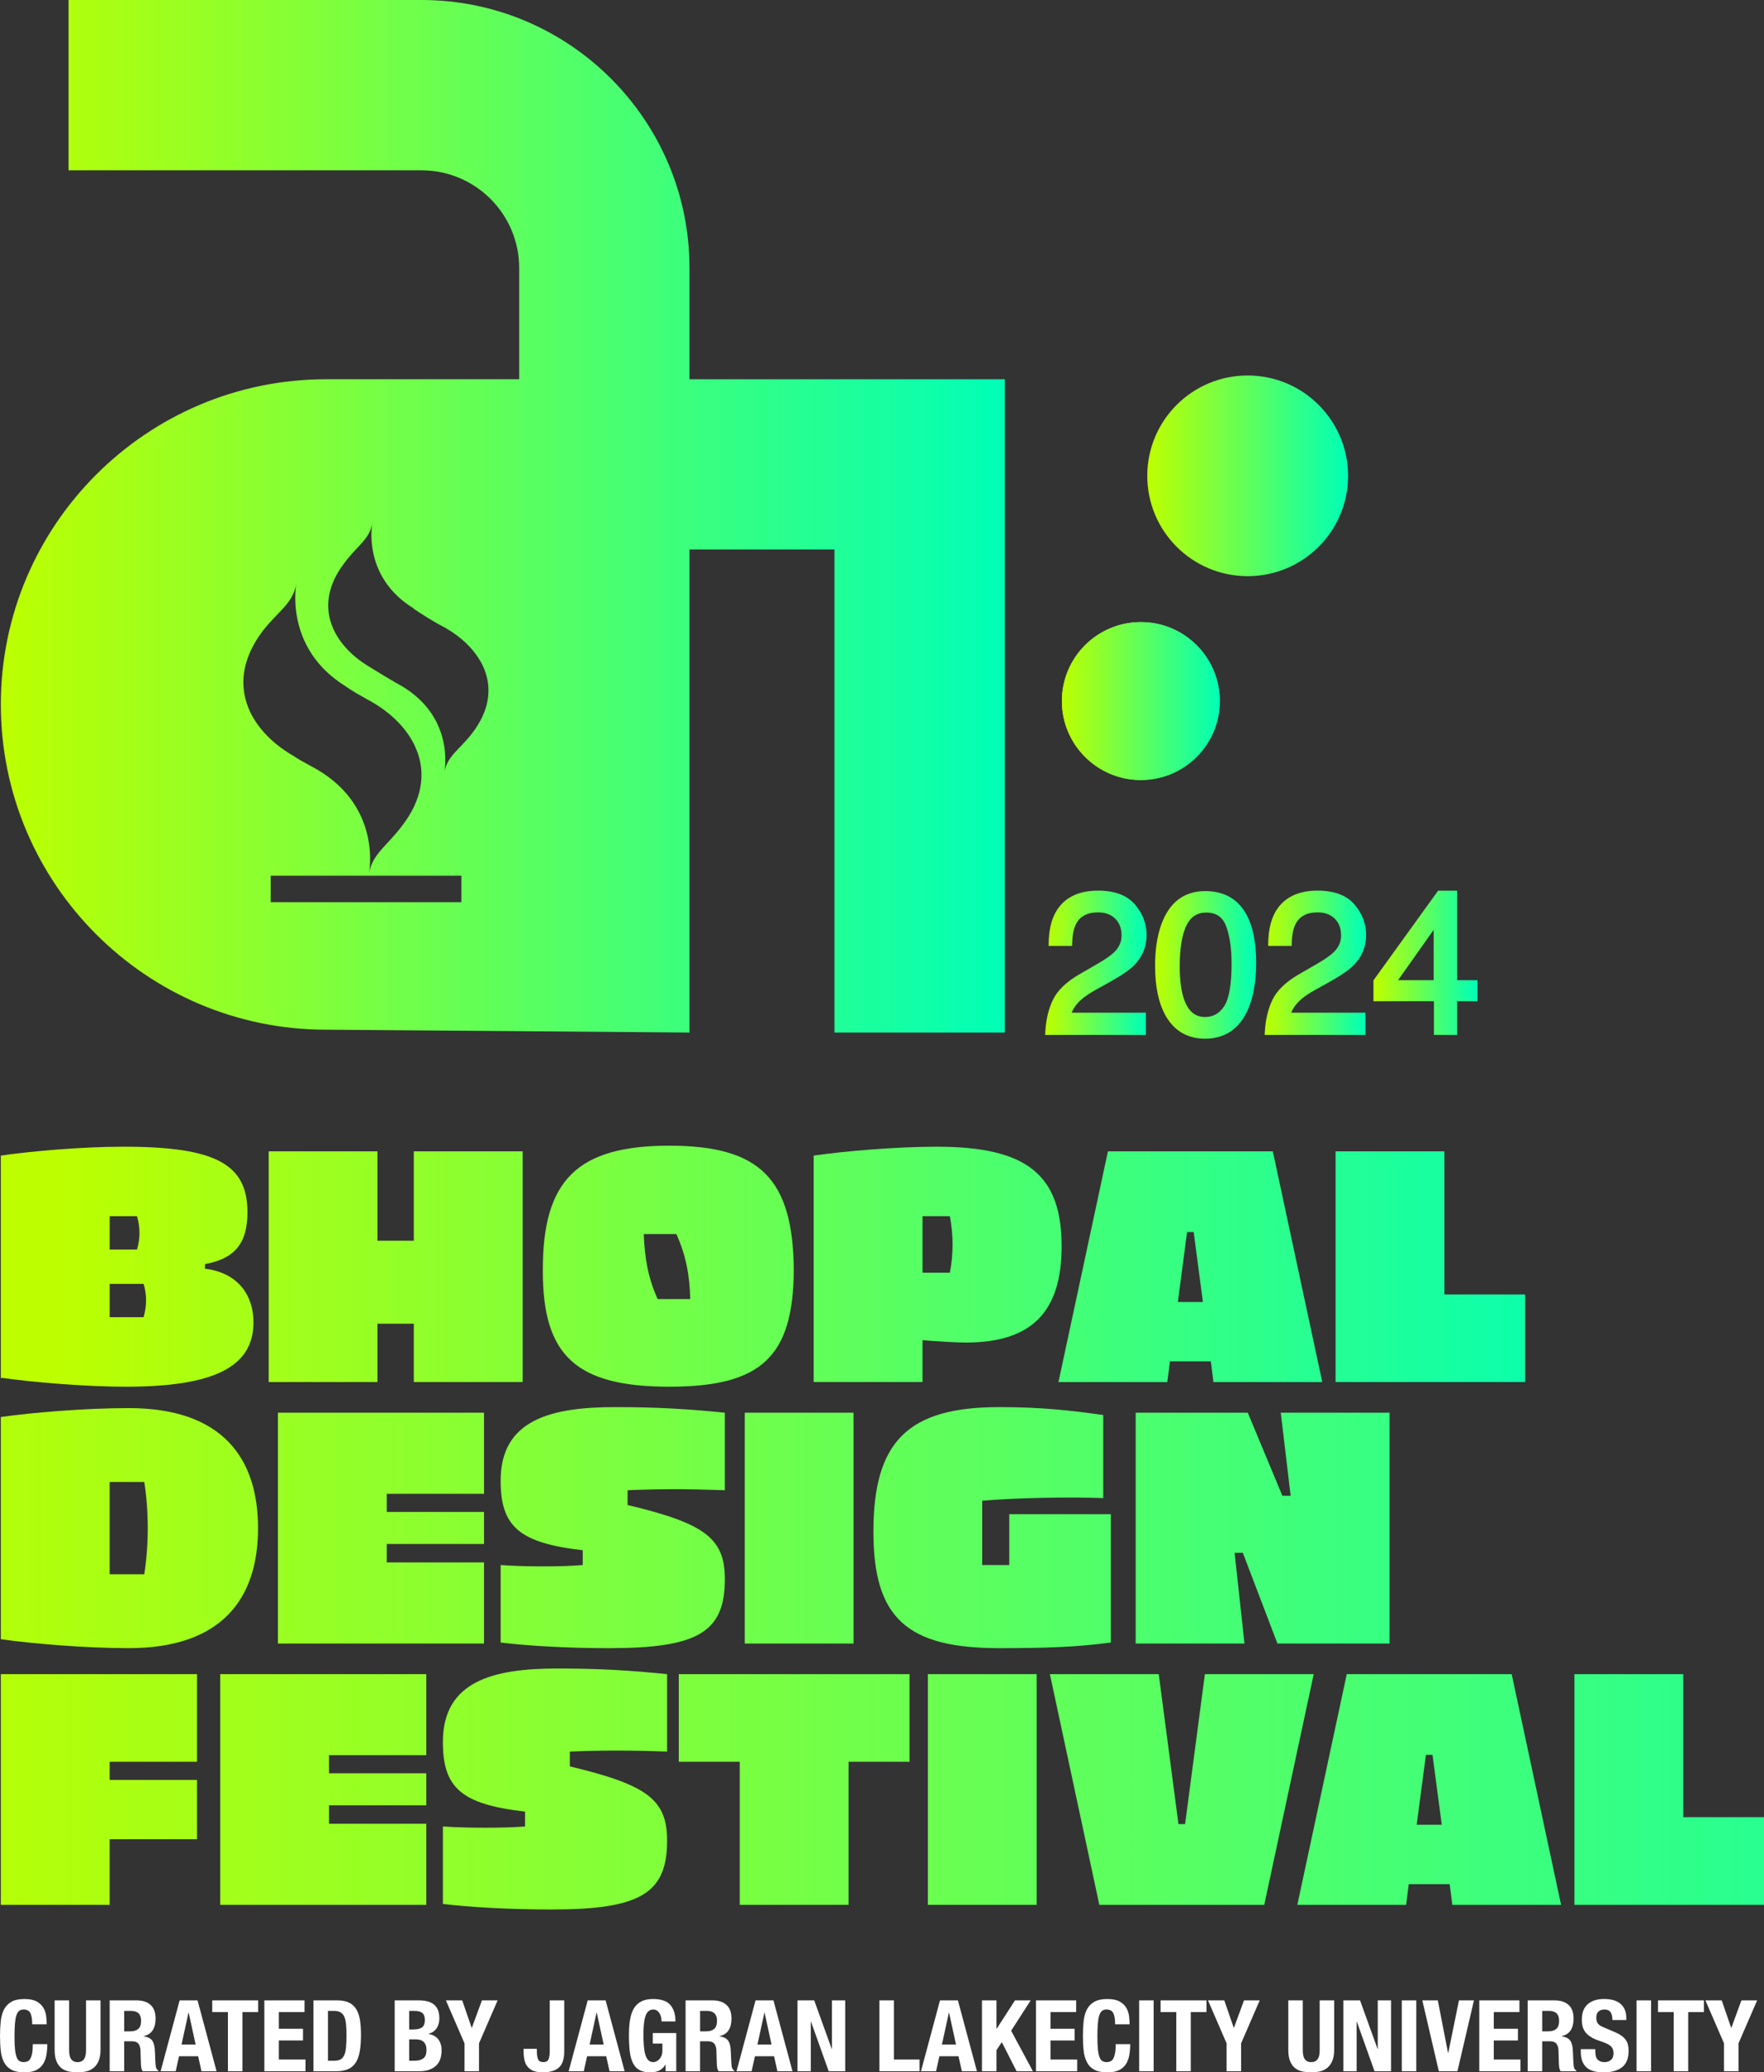 <?xml version="1.0" encoding="UTF-8"?>
<svg id="Layer_1" data-name="Layer 1" xmlns="http://www.w3.org/2000/svg" xmlns:xlink="http://www.w3.org/1999/xlink" viewBox="0 0 182.765 214.747">
  <rect x="0" y="0" width="182.765" height="214.747" fill="#333333" stroke="none"/>
  <defs>
    <style>
      .cls-1 {
        fill: url(#linear-gradient-8);
      }

      .cls-2 {
        fill: url(#linear-gradient-7);
      }

      .cls-3 {
        fill: url(#linear-gradient-5);
      }

      .cls-4 {
        fill: url(#linear-gradient-6);
      }

      .cls-5 {
        fill: url(#linear-gradient-9);
      }

      .cls-6 {
        fill: url(#linear-gradient-4);
      }

      .cls-7 {
        fill: url(#linear-gradient-3);
      }

      .cls-8 {
        fill: url(#linear-gradient-2);
      }

      .cls-9 {
        fill: url(#linear-gradient);
      }

      .cls-10 {
        clip-path: url(#clippath-1);
      }

      .cls-11 {
        fill: #fff;
      }

      .cls-12 {
        fill: url(#linear-gradient-10);
      }

      .cls-13 {
        fill: url(#linear-gradient-11);
      }

      .cls-14 {
        fill: url(#linear-gradient-12);
      }

      .cls-15 {
        fill: url(#linear-gradient-13);
      }

      .cls-16 {
        fill: url(#linear-gradient-19);
      }

      .cls-17 {
        fill: url(#linear-gradient-14);
      }

      .cls-18 {
        fill: url(#linear-gradient-21);
      }

      .cls-19 {
        fill: url(#linear-gradient-20);
      }

      .cls-20 {
        fill: url(#linear-gradient-22);
      }

      .cls-21 {
        fill: url(#linear-gradient-23);
      }

      .cls-22 {
        fill: url(#linear-gradient-28);
      }

      .cls-23 {
        fill: url(#linear-gradient-25);
      }

      .cls-24 {
        fill: url(#linear-gradient-32);
      }

      .cls-25 {
        fill: url(#linear-gradient-31);
      }

      .cls-26 {
        fill: url(#linear-gradient-33);
      }

      .cls-27 {
        fill: url(#linear-gradient-30);
      }

      .cls-28 {
        fill: url(#linear-gradient-15);
      }

      .cls-29 {
        fill: url(#linear-gradient-16);
      }

      .cls-30 {
        fill: url(#linear-gradient-17);
      }

      .cls-31 {
        fill: url(#linear-gradient-18);
      }

      .cls-32 {
        fill: url(#linear-gradient-27);
      }

      .cls-33 {
        fill: url(#linear-gradient-24);
      }

      .cls-34 {
        fill: url(#linear-gradient-26);
      }

      .cls-35 {
        fill: url(#linear-gradient-29);
      }
    </style>
    <linearGradient id="linear-gradient" x1="5.855" y1="131.263" x2="168.924" y2="131.263" gradientUnits="userSpaceOnUse">
      <stop offset="0" stop-color="#bdff00"/>
      <stop offset="1" stop-color="#00ffb7"/>
    </linearGradient>
    <linearGradient id="linear-gradient-2" x1="5.855" y1="131.262" x2="168.925" y2="131.262" xlink:href="#linear-gradient"/>
    <linearGradient id="linear-gradient-3" x1="5.855" y1="131.21" x2="168.925" y2="131.21" xlink:href="#linear-gradient"/>
    <linearGradient id="linear-gradient-4" x1="5.855" y1="131.023" x2="168.925" y2="131.023" xlink:href="#linear-gradient"/>
    <linearGradient id="linear-gradient-5" x1="5.855" y1="131.262" x2="168.925" y2="131.262" xlink:href="#linear-gradient"/>
    <linearGradient id="linear-gradient-6" x1="5.854" y1="131.262" x2="168.925" y2="131.262" xlink:href="#linear-gradient"/>
    <linearGradient id="linear-gradient-7" x1="-11.789" y1="158.353" x2="206.075" y2="158.353" xlink:href="#linear-gradient"/>
    <linearGradient id="linear-gradient-8" x1="-11.789" y1="158.353" x2="206.072" y2="158.353" xlink:href="#linear-gradient"/>
    <linearGradient id="linear-gradient-9" x1="-11.789" y1="158.302" x2="206.073" y2="158.302" xlink:href="#linear-gradient"/>
    <linearGradient id="linear-gradient-10" x1="-11.789" y1="158.353" x2="206.074" y2="158.353" xlink:href="#linear-gradient"/>
    <linearGradient id="linear-gradient-11" x1="-11.789" y1="158.302" x2="206.074" y2="158.302" xlink:href="#linear-gradient"/>
    <linearGradient id="linear-gradient-12" x1="-11.789" y1="158.353" x2="206.073" y2="158.353" xlink:href="#linear-gradient"/>
    <linearGradient id="linear-gradient-13" x1="-10.572" y1="185.44" x2="234.632" y2="185.44" xlink:href="#linear-gradient"/>
    <linearGradient id="linear-gradient-14" x1="-10.572" y1="185.44" x2="234.633" y2="185.44" xlink:href="#linear-gradient"/>
    <linearGradient id="linear-gradient-15" x1="-10.572" y1="185.386" x2="234.632" y2="185.386" xlink:href="#linear-gradient"/>
    <linearGradient id="linear-gradient-16" x1="-10.573" y1="185.44" x2="234.634" y2="185.44" xlink:href="#linear-gradient"/>
    <linearGradient id="linear-gradient-17" x1="-10.571" y1="185.44" x2="234.631" y2="185.44" xlink:href="#linear-gradient"/>
    <linearGradient id="linear-gradient-18" x1="-10.572" y1="185.44" x2="234.633" y2="185.44" xlink:href="#linear-gradient"/>
    <linearGradient id="linear-gradient-19" x1="-10.572" y1="185.44" x2="234.633" y2="185.44" xlink:href="#linear-gradient"/>
    <linearGradient id="linear-gradient-20" x1="-10.572" y1="185.44" x2="234.632" y2="185.44" xlink:href="#linear-gradient"/>
    <linearGradient id="linear-gradient-21" x1="118.867" y1="49.308" x2="139.67" y2="49.308" xlink:href="#linear-gradient"/>
    <linearGradient id="linear-gradient-22" x1="110.02" y1="72.647" x2="126.378" y2="72.647" xlink:href="#linear-gradient"/>
    <linearGradient id="linear-gradient-23" x1="110.02" y1="72.647" x2="126.378" y2="72.647" xlink:href="#linear-gradient"/>
    <clipPath id="clippath-1">
      <path class="cls-21" d="M110.02,72.647c0,4.518,3.663,8.184,8.181,8.184,4.52,0,8.177-3.666,8.177-8.184,0-4.521-3.657-8.184-8.177-8.184-4.518,0-8.181,3.663-8.181,8.184"/>
    </clipPath>
    <linearGradient id="linear-gradient-24" x1="109.919" y1="72.647" x2="126.482" y2="72.647" xlink:href="#linear-gradient"/>
    <linearGradient id="linear-gradient-25" x1=".086" y1="53.499" x2="104.107" y2="53.499" xlink:href="#linear-gradient"/>
    <linearGradient id="linear-gradient-26" x1="108.606" y1="99.767" x2="118.491" y2="99.767" xlink:href="#linear-gradient"/>
    <linearGradient id="linear-gradient-27" x1="108.285" y1="99.767" x2="118.795" y2="99.767" xlink:href="#linear-gradient"/>
    <linearGradient id="linear-gradient-28" x1="119.979" y1="99.987" x2="129.843" y2="99.987" xlink:href="#linear-gradient"/>
    <linearGradient id="linear-gradient-29" x1="119.674" y1="99.987" x2="130.147" y2="99.987" xlink:href="#linear-gradient"/>
    <linearGradient id="linear-gradient-30" x1="131.35" y1="99.767" x2="141.235" y2="99.767" xlink:href="#linear-gradient"/>
    <linearGradient id="linear-gradient-31" x1="131.029" y1="99.767" x2="141.539" y2="99.767" xlink:href="#linear-gradient"/>
    <linearGradient id="linear-gradient-32" x1="142.603" y1="99.772" x2="152.777" y2="99.772" xlink:href="#linear-gradient"/>
    <linearGradient id="linear-gradient-33" x1="142.298" y1="99.772" x2="153.081" y2="99.772" xlink:href="#linear-gradient"/>
  </defs>
  <g>
    <path class="cls-9" d="M21.235,131.472v-.478c3.075-.556,4.405-2.155,4.405-5.369,0-5.024-3.348-6.797-12.847-6.797-4.373,0-9.67.479-12.707.919v23.094l.101-.061c3.075.437,8.472.918,12.881.918,9.085,0,13.191-2.049,13.191-6.657,0-3.11-1.879-5.202-5.023-5.57ZM11.361,126.032h2.834c.342,1.166.342,2.297,0,3.451h-2.834v-3.451ZM14.879,136.496h-3.518v-3.453h3.518c.34,1.125.34,2.251,0,3.453Z"/>
    <polygon class="cls-8" points="42.873 128.569 39.112 128.569 39.112 119.308 27.837 119.308 27.837 143.217 39.112 143.217 39.112 137.172 42.873 137.172 42.873 143.217 54.149 143.217 54.149 119.308 42.873 119.308 42.873 128.569"/>
    <path class="cls-7" d="M69.364,118.723c-9.465,0-13.155,3.488-13.121,12.917-.033,8.914,3.516,12.058,13.121,12.058,9.563,0,12.81-3.144,12.881-12.058-.071-9.429-3.448-12.917-12.881-12.917ZM68.134,134.617c-.96-2.162-1.334-4.109-1.437-6.734h3.385c.954,2.147,1.362,4.095,1.433,6.734h-3.382Z"/>
    <path class="cls-6" d="M97.082,118.828c-4.405,0-9.702.479-12.777.919v23.47h11.275v-4.338c1.775.141,3.548.243,4.508.243,6.799,0,9.906-3.174,9.906-9.977,0-7.45-3.654-10.316-12.913-10.316ZM98.413,131.881h-2.832v-5.849h2.832c.375,1.99.375,3.902,0,5.849Z"/>
    <path class="cls-3" d="M114.791,119.308l-5.126,23.909h11.275l.278-2.148h4.234l.272,2.148h11.275l-5.124-23.909h-17.085ZM122.035,134.922l.955-7.249h.685l.956,7.249h-2.596Z"/>
    <polygon class="cls-4" points="149.652 134.138 149.652 119.308 138.377 119.308 138.377 143.217 158.018 143.217 158.018 134.138 149.652 134.138"/>
  </g>
  <path class="cls-2" d="M26.736,158.355c0-7.278-3.724-12.44-13.398-12.44-4.609,0-10.108.477-13.252.923v23.025c3.144.45,8.643.927,13.252.927,9.674,0,13.398-5.163,13.398-12.435ZM11.361,153.573h3.588c.477,3.035.477,6.521,0,9.559h-3.588v-9.559Z"/>
  <polygon class="cls-1" points="50.148 154.796 50.148 146.392 28.793 146.392 28.793 170.313 50.148 170.313 50.148 161.907 40.072 161.907 40.072 159.996 50.148 159.996 50.148 156.676 40.072 156.676 40.072 154.796 50.148 154.796"/>
  <path class="cls-5" d="M69.842,154.319c1.638,0,3.344.038,5.259.106v-8.032c-3.724-.378-6.938-.579-11.376-.579-6.63,0-11.855,1.296-11.855,7.621,0,4.712,1.88,6.455,8.506,7.208v1.534c-1.267.107-2.664.139-4.102.139-1.431,0-2.903-.031-4.404-.139v8.033c2.833.34,6.83.581,11.27.581,9.192,0,11.961-1.677,11.961-7.144,0-4.234-2.051-5.778-10.078-7.69v-1.531c1.604-.068,3.177-.106,4.819-.106Z"/>
  <rect class="cls-12" x="77.164" y="146.392" width="11.27" height="23.921"/>
  <path class="cls-13" d="M114.304,155.242v-8.611c-3.45-.478-6.318-.817-10.793-.817-9.433,0-13.019,3.554-13.019,12.913,0,8.917,3.451,12.063,13.019,12.063,4.712,0,8.024-.102,11.58-.581v-13.297h-10.522v5.265h-2.805v-6.663c3.557-.3,9.057-.409,12.54-.271Z"/>
  <polygon class="cls-14" points="132.354 170.313 143.972 170.313 143.972 146.392 132.697 146.392 133.722 155.006 132.868 155.006 129.28 146.392 117.666 146.392 117.666 170.313 128.938 170.313 127.915 160.911 128.766 160.911 132.354 170.313"/>
  <polygon class="cls-15" points=".086 197.394 11.361 197.394 11.361 190.591 20.414 190.591 20.414 184.444 11.361 184.444 11.361 182.565 20.414 182.565 20.414 173.485 .086 173.485 .086 197.394"/>
  <polygon class="cls-17" points="22.815 197.394 44.168 197.394 44.168 188.989 34.09 188.989 34.09 187.079 44.168 187.079 44.168 183.758 34.09 183.758 34.09 181.88 44.168 181.88 44.168 173.485 22.815 173.485 22.815 197.394"/>
  <path class="cls-28" d="M45.887,180.516c0,4.718,1.874,6.455,8.511,7.211v1.541c-1.27.103-2.669.129-4.105.129-1.433,0-2.903-.027-4.406-.129v8.029c2.834.338,6.832.575,11.275.575,9.188,0,11.956-1.67,11.956-7.142,0-4.236-2.049-5.77-10.078-7.686v-1.535c1.605-.069,3.177-.105,4.819-.105,1.637,0,3.349.036,5.259.105v-8.024c-3.723-.38-6.934-.585-11.378-.585-6.627,0-11.853,1.298-11.853,7.616Z"/>
  <polygon class="cls-29" points="70.327 182.565 76.645 182.565 76.645 197.394 87.919 197.394 87.919 182.565 94.24 182.565 94.24 173.485 70.327 173.485 70.327 182.565"/>
  <rect class="cls-30" x="96.133" y="173.485" width="11.276" height="23.909"/>
  <polygon class="cls-31" points="124.836 173.485 122.785 189.025 122.1 189.025 120.054 173.485 108.779 173.485 113.9 197.394 130.986 197.394 136.112 173.485 124.836 173.485"/>
  <path class="cls-16" d="M139.536,173.485l-5.121,23.909h11.27l.273-2.148h4.241l.274,2.148h11.269l-5.119-23.909h-17.086ZM146.779,189.093l.958-7.245h.682l.96,7.245h-2.599Z"/>
  <polygon class="cls-19" points="174.4 188.304 174.4 173.485 163.124 173.485 163.124 197.394 182.765 197.394 182.765 188.304 174.4 188.304"/>
  <path class="cls-18" d="M118.867,49.307c0,5.747,4.655,10.399,10.401,10.399,5.744,0,10.402-4.652,10.402-10.399,0-5.742-4.658-10.397-10.402-10.397-5.745,0-10.401,4.655-10.401,10.397"/>
  <g>
    <path class="cls-20" d="M110.02,72.647c0,4.518,3.663,8.184,8.181,8.184,4.52,0,8.177-3.666,8.177-8.184,0-4.521-3.657-8.184-8.177-8.184-4.518,0-8.181,3.663-8.181,8.184"/>
    <g class="cls-10">
      <polygon class="cls-33" points="126.378 64.366 126.482 80.832 110.02 80.929 109.919 64.472 126.378 64.366"/>
    </g>
  </g>
  <path class="cls-23" d="M71.435,39.3v-11.539c0-15.313-12.451-27.761-27.761-27.761H7.101v17.649h36.574c5.574,0,10.115,4.533,10.115,10.111v11.539h-20.001C15.202,39.3.086,54.418.086,72.999c0,18.587,15.117,33.705,33.702,33.705l37.647.294v-50.057h15.022v50.057h17.65V39.3h-32.672ZM27.193,65.419c1.633-2.116,3.152-2.839,3.512-4.952,0,0-1.328,6.655,5.086,10.639.672.487,1.46.917,2.304,1.394,4.792,2.543,7.762,7.624,3.578,13.055-1.58,2.12-3.088,2.916-3.449,4.962,0,0,1.505-7.2-6.001-11.128-.672-.36-1.343-.728-1.878-1.095-4.563-2.651-7.155-7.55-3.152-12.875ZM47.8,93.489h-19.753v-2.74h19.753v2.74ZM48.946,75.947c-1.327,1.752-2.605,2.348-2.911,4.104,0,0,1.275-6.039-5.037-9.306-.542-.31-2.233-1.328-2.71-1.638-3.765-2.229-6.008-6.336-2.609-10.76,1.326-1.816,2.609-2.417,2.906-4.17,0,0-1.156,5.559,4.302,8.886h-.055c.601.428,2.356,1.519,3.091,1.878,3.994,2.181,6.537,6.409,3.022,11.006Z"/>
  <g>
    <path class="cls-11" d="M3.144,208.602c-.129-.243-.363-.365-.704-.365-.188,0-.342.05-.464.149-.121.099-.217.262-.286.483-.07.224-.118.515-.146.875-.028.36-.042.801-.042,1.322,0,.555.02,1.004.058,1.347.038.344.097.609.177.797.08.189.181.316.303.381.122.065.262.097.422.097.131,0,.255-.021.37-.067.114-.044.213-.133.297-.267.083-.134.149-.322.198-.566.048-.243.073-.564.073-.962h1.501c0,.398-.031.775-.094,1.132-.062.358-.179.668-.349.937-.171.267-.41.476-.719.627-.31.151-.711.227-1.204.227-.563,0-1.011-.089-1.346-.268-.334-.177-.589-.434-.766-.77-.177-.336-.292-.738-.344-1.203-.052-.467-.078-.981-.078-1.543,0-.555.026-1.067.078-1.537.052-.47.167-.872.344-1.208.177-.336.432-.599.766-.787.334-.189.782-.283,1.346-.283.535,0,.957.086,1.266.257.31.171.541.389.694.653.153.264.249.549.287.853.038.306.057.592.057.858h-1.502c0-.534-.064-.924-.193-1.167Z"/>
    <path class="cls-11" d="M7.163,212.412c0,.185.012.355.036.51.024.154.069.287.135.4.066.113.157.203.271.268.114.065.259.097.432.097.181,0,.327-.031.438-.097.111-.065.2-.155.266-.268.066-.113.111-.247.135-.4.024-.155.036-.325.036-.51v-5.122h1.502v5.122c0,.467-.066.852-.198,1.157-.132.306-.31.548-.532.725-.223.179-.476.298-.761.36-.285.062-.581.093-.887.093s-.601-.028-.886-.082c-.285-.055-.539-.166-.761-.335-.223-.167-.4-.407-.532-.715-.132-.308-.198-.71-.198-1.203v-5.122h1.502v5.122Z"/>
    <path class="cls-11" d="M14.138,207.29c.626,0,1.112.156,1.46.468.348.312.522.787.522,1.425,0,.493-.101.896-.303,1.208-.201.312-.514.512-.938.602v.02c.376.055.65.175.824.36.174.185.281.483.324.895.014.137.024.286.031.447s.014.341.021.54c.014.391.035.69.062.895.042.205.132.346.271.422v.062h-1.627c-.076-.103-.125-.222-.146-.355s-.035-.272-.042-.417l-.042-1.409c-.014-.288-.087-.515-.219-.678-.132-.165-.354-.247-.667-.247h-.803v3.105h-1.502v-7.343h2.774ZM13.492,210.499c.361,0,.639-.083.834-.252.195-.167.292-.451.292-.848,0-.678-.347-1.018-1.042-1.018h-.709v2.118h.626Z"/>
    <path class="cls-11" d="M20.467,207.29l1.971,7.343h-1.564l-.344-1.553h-1.981l-.344,1.553h-1.564l1.971-7.343h1.856ZM20.268,211.867l-.719-3.302h-.021l-.719,3.302h1.459Z"/>
    <path class="cls-11" d="M26.743,208.504h-1.626v6.13h-1.502v-6.13h-1.626v-1.213h4.754v1.213Z"/>
    <path class="cls-11" d="M31.55,208.504h-2.659v1.728h2.502v1.213h-2.502v1.975h2.763v1.213h-4.265v-7.343h4.161v1.213Z"/>
    <path class="cls-11" d="M34.939,207.29c.521,0,.942.084,1.262.252.32.169.568.409.745.72.177.312.297.688.36,1.127.062.439.094.929.094,1.47,0,.646-.04,1.206-.12,1.682-.08.477-.217.87-.412,1.178-.195.308-.456.539-.782.688-.327.151-.74.227-1.24.227h-2.367v-7.343h2.461ZM34.647,213.543c.264,0,.476-.044.636-.133s.286-.237.38-.443c.094-.205.157-.476.188-.812.031-.336.047-.754.047-1.255,0-.418-.014-.785-.042-1.1-.028-.316-.085-.578-.172-.787-.087-.209-.216-.366-.386-.473-.171-.106-.398-.16-.683-.16h-.636v5.163h.667Z"/>
    <path class="cls-11" d="M43.405,207.29c.306,0,.589.031.85.093.26.062.485.165.673.308.188.143.334.336.438.575.104.24.156.535.156.885,0,.398-.094.739-.281,1.023s-.469.478-.845.582v.02c.417.055.747.23.991.525.243.295.365.688.365,1.182,0,.288-.038.563-.115.823-.076.261-.206.488-.391.684-.184.196-.424.352-.719.468-.296.117-.662.175-1.1.175h-2.534v-7.343h2.513ZM42.821,210.303c.417,0,.721-.073.913-.22.191-.147.286-.396.286-.746,0-.35-.087-.597-.26-.74-.174-.143-.448-.216-.824-.216h-.542v1.923h.427ZM42.978,213.543c.361,0,.653-.079.875-.237.223-.157.334-.449.334-.874,0-.213-.03-.39-.088-.53-.059-.141-.139-.254-.24-.34-.101-.086-.221-.146-.36-.18-.139-.034-.292-.052-.459-.052h-.646v2.212h.584Z"/>
    <path class="cls-11" d="M48.868,210.129h.021l1.043-2.838h1.626l-1.929,4.453v2.89h-1.501v-2.89l-1.929-4.453h1.689l.98,2.838Z"/>
    <path class="cls-11" d="M58.46,212.577c0,.782-.184,1.338-.553,1.672-.368.332-.931.498-1.688.498-.396,0-.721-.053-.975-.16-.254-.106-.456-.257-.605-.452-.15-.196-.252-.424-.308-.685-.055-.261-.083-.534-.083-.822v-.32h1.376v.227c0,.391.043.681.13.87.087.189.266.282.537.282.271,0,.45-.093.537-.282.087-.189.13-.478.13-.87v-5.245h1.502v5.287Z"/>
    <path class="cls-11" d="M62.746,207.29l1.971,7.343h-1.564l-.344-1.553h-1.981l-.344,1.553h-1.564l1.971-7.343h1.856ZM62.547,211.867l-.719-3.302h-.021l-.719,3.302h1.459Z"/>
    <path class="cls-11" d="M68.496,209.049c-.031-.143-.081-.276-.151-.395-.069-.12-.158-.219-.266-.298-.108-.079-.238-.118-.391-.118-.362,0-.622.199-.782.597s-.24,1.056-.24,1.975c0,.438.014.836.042,1.192.028.357.079.661.151.91.073.25.177.443.313.577.136.133.312.2.527.2.091,0,.189-.024.297-.072s.209-.12.303-.215c.094-.097.172-.218.234-.366.063-.147.094-.32.094-.519v-.751h-.991v-1.09h2.429v3.96h-1.105v-.678h-.021c-.181.288-.398.492-.652.612-.254.119-.558.18-.912.18-.459,0-.833-.079-1.121-.237-.289-.157-.515-.402-.678-.73-.164-.33-.273-.735-.328-1.218-.056-.483-.084-1.045-.084-1.682,0-.617.04-1.159.12-1.625.08-.466.217-.856.412-1.167.195-.312.452-.548.772-.705.32-.157.719-.237,1.199-.237.821,0,1.411.2,1.773.602.361.402.542.976.542,1.722h-1.439c0-.136-.016-.277-.047-.422Z"/>
    <path class="cls-11" d="M73.808,207.29c.626,0,1.112.156,1.459.468.348.312.522.787.522,1.425,0,.493-.101.896-.303,1.208-.201.312-.514.512-.938.602v.02c.376.055.65.175.824.36.174.185.281.483.323.895.014.137.024.286.031.447.007.161.014.341.021.54.014.391.035.69.062.895.042.205.132.346.271.422v.062h-1.627c-.076-.103-.125-.222-.146-.355-.021-.133-.035-.272-.042-.417l-.042-1.409c-.014-.288-.087-.515-.219-.678-.132-.165-.354-.247-.667-.247h-.803v3.105h-1.502v-7.343h2.774ZM73.162,210.499c.361,0,.639-.083.834-.252.195-.167.292-.451.292-.848,0-.678-.347-1.018-1.042-1.018h-.709v2.118h.626Z"/>
    <path class="cls-11" d="M80.137,207.29l1.971,7.343h-1.564l-.344-1.553h-1.981l-.344,1.553h-1.564l1.971-7.343h1.856ZM79.938,211.867l-.719-3.302h-.021l-.719,3.302h1.459Z"/>
    <path class="cls-11" d="M86.173,212.32h.021v-5.03h1.376v7.343h-1.71l-1.835-5.142h-.021v5.142h-1.376v-7.343h1.731l1.814,5.03Z"/>
    <path class="cls-11" d="M91.116,207.29h1.502v6.13h2.658v1.213h-4.16v-7.343Z"/>
    <path class="cls-11" d="M99.248,207.29l1.971,7.343h-1.565l-.344-1.553h-1.981l-.344,1.553h-1.565l1.971-7.343h1.855ZM99.051,211.867l-.72-3.302h-.02l-.72,3.302h1.46Z"/>
    <path class="cls-11" d="M103.242,210.232h.021l1.897-2.942h1.626l-2.023,3.147,2.253,4.196h-1.689l-1.533-3.013-.553.833v2.18h-1.502v-7.343h1.502v2.942Z"/>
    <path class="cls-11" d="M111.499,208.504h-2.658v1.728h2.502v1.213h-2.502v1.975h2.763v1.213h-4.265v-7.343h4.16v1.213Z"/>
    <path class="cls-11" d="M115.341,208.602c-.128-.243-.362-.365-.704-.365-.188,0-.342.05-.463.149-.122.099-.218.262-.287.483-.069.224-.118.515-.146.875s-.042.801-.042,1.322c0,.555.019,1.004.057,1.347.039.344.098.609.177.797.081.189.181.316.302.381.122.065.263.097.423.097.132,0,.256-.021.37-.067.115-.044.214-.133.297-.267.083-.134.15-.322.198-.566.049-.243.073-.564.073-.962h1.502c0,.398-.031.775-.093,1.132-.063.358-.18.668-.35.937-.17.267-.41.476-.719.627-.31.151-.711.227-1.204.227-.564,0-1.012-.089-1.346-.268-.334-.177-.589-.434-.767-.77-.176-.336-.292-.738-.344-1.203-.052-.467-.078-.981-.078-1.543,0-.555.026-1.067.078-1.537.052-.47.167-.872.344-1.208.177-.336.433-.599.767-.787.334-.189.782-.283,1.346-.283.535,0,.957.086,1.266.257.31.171.541.389.694.653.152.264.248.549.287.853.038.306.057.592.057.858h-1.5c0-.534-.065-.924-.194-1.167Z"/>
    <path class="cls-11" d="M118.026,207.29h1.502v7.343h-1.502v-7.343Z"/>
    <path class="cls-11" d="M125.002,208.504h-1.628v6.13h-1.5v-6.13h-1.628v-1.213h4.755v1.213Z"/>
    <path class="cls-11" d="M127.826,210.129h.021l1.042-2.838h1.628l-1.93,4.453v2.89h-1.502v-2.89l-1.928-4.453h1.689l.979,2.838Z"/>
    <path class="cls-11" d="M134.978,212.412c0,.185.013.355.036.51.025.154.07.287.136.4.067.113.156.203.271.268.116.065.259.097.433.097.181,0,.327-.031.438-.097.111-.065.2-.155.266-.268.067-.113.112-.247.136-.4.024-.155.036-.325.036-.51v-5.122h1.502v5.122c0,.467-.067.852-.199,1.157-.131.306-.308.548-.531.725-.223.179-.476.298-.761.36-.284.062-.58.093-.886.093s-.601-.028-.886-.082c-.284-.055-.539-.166-.762-.335-.221-.167-.399-.407-.531-.715-.132-.308-.198-.71-.198-1.203v-5.122h1.5v5.122Z"/>
    <path class="cls-11" d="M142.727,212.32h.02v-5.03h1.377v7.343h-1.711l-1.835-5.142h-.02v5.142h-1.377v-7.343h1.731l1.815,5.03Z"/>
    <path class="cls-11" d="M145.238,207.29h1.502v7.343h-1.502v-7.343Z"/>
    <path class="cls-11" d="M150.024,212.72h.031l1.105-5.43h1.553l-1.709,7.343h-1.93l-1.709-7.343h1.605l1.054,5.43Z"/>
    <path class="cls-11" d="M157.426,208.504h-2.658v1.728h2.502v1.213h-2.502v1.975h2.763v1.213h-4.265v-7.343h4.16v1.213Z"/>
    <path class="cls-11" d="M161.056,207.29c.626,0,1.111.156,1.459.468.347.312.521.787.521,1.425,0,.493-.101.896-.302,1.208-.201.312-.515.512-.938.602v.02c.375.055.649.175.823.36.174.185.282.483.324.895.014.137.024.286.031.447.006.161.014.341.02.54.014.391.035.69.063.895.042.205.132.346.271.422v.062h-1.626c-.077-.103-.125-.222-.146-.355-.02-.133-.035-.272-.042-.417l-.042-1.409c-.014-.288-.087-.515-.219-.678-.132-.165-.355-.247-.667-.247h-.803v3.105h-1.502v-7.343h2.774ZM160.409,210.499c.361,0,.639-.083.835-.252.194-.167.292-.451.292-.848,0-.678-.349-1.018-1.044-1.018h-.709v2.118h.626Z"/>
    <path class="cls-11" d="M165.288,212.557c0,.171.014.327.042.467.028.141.081.259.156.355.077.097.18.171.308.227.128.055.289.082.485.082.229,0,.436-.073.621-.22.184-.147.276-.376.276-.685,0-.164-.023-.306-.067-.427-.045-.119-.121-.228-.225-.323-.103-.096-.242-.184-.412-.262-.17-.079-.38-.16-.631-.242-.334-.111-.622-.23-.865-.36-.244-.131-.447-.283-.61-.458-.164-.175-.283-.378-.36-.607-.077-.23-.115-.496-.115-.797,0-.727.205-1.269.615-1.625.41-.356.973-.535,1.689-.535.334,0,.641.036.923.108.281.072.525.189.73.35.204.161.365.366.48.617s.171.55.171.9v.205h-1.439c0-.35-.062-.618-.188-.807-.125-.189-.334-.283-.626-.283-.166,0-.306.024-.417.072-.112.048-.2.112-.266.19-.067.079-.112.17-.136.273-.025.103-.037.209-.037.318,0,.227.048.417.146.572.097.154.306.296.626.427l1.157.493c.286.123.519.252.699.385.181.133.325.278.433.432.108.155.183.325.224.51.042.185.063.39.063.617,0,.775-.228,1.339-.683,1.692-.454.354-1.089.53-1.902.53-.848,0-1.455-.181-1.82-.545-.365-.364-.548-.885-.548-1.563v-.298h1.502v.217Z"/>
    <path class="cls-11" d="M169.563,207.29h1.502v7.343h-1.502v-7.343Z"/>
    <path class="cls-11" d="M176.539,208.504h-1.628v6.13h-1.5v-6.13h-1.628v-1.213h4.755v1.213Z"/>
    <path class="cls-11" d="M179.363,210.129h.021l1.042-2.838h1.628l-1.93,4.453v2.89h-1.502v-2.89l-1.928-4.453h1.689l.979,2.838Z"/>
  </g>
  <g>
    <g>
      <path class="cls-34" d="M109.37,103.726c.443-.912,1.306-1.741,2.591-2.486l1.917-1.108c.859-.499,1.461-.925,1.807-1.278.546-.552.819-1.185.819-1.897,0-.832-.25-1.493-.749-1.982-.499-.489-1.165-.734-1.997-.734-1.231,0-2.084.466-2.556,1.398-.253.499-.393,1.192-.419,2.077h-1.827c.02-1.245.25-2.26.689-3.045.779-1.385,2.153-2.077,4.124-2.077,1.637,0,2.834.443,3.589,1.328.755.885,1.133,1.87,1.133,2.955,0,1.145-.403,2.123-1.208,2.936-.466.473-1.301,1.045-2.506,1.717l-1.368.759c-.652.359-1.165.702-1.538,1.028-.666.579-1.085,1.221-1.258,1.927h7.808v1.697h-9.815c.066-1.231.321-2.303.764-3.215Z"/>
      <path class="cls-32" d="M118.725,107.245h-10.44l.018-.32c.069-1.266.336-2.386.794-3.331l.001-0c.468-.963,1.38-1.843,2.711-2.616l1.918-1.109c.83-.483,1.417-.896,1.742-1.227.493-.499.732-1.049.732-1.684,0-.754-.215-1.331-.658-1.764-.445-.435-1.028-.647-1.784-.647-1.117,0-1.865.403-2.285,1.232-.231.457-.362,1.113-.386,1.948l-.009.295h-2.432l.005-.309c.02-1.289.265-2.362.728-3.188.833-1.482,2.31-2.233,4.389-2.233,1.722,0,3.008.483,3.821,1.434.8.938,1.206,1.999,1.206,3.153,0,1.223-.436,2.282-1.296,3.15-.491.498-1.334,1.076-2.575,1.769l-1.368.759c-.63.348-1.129.681-1.484.992-.492.428-.841.896-1.041,1.394h7.695v2.305ZM108.932,106.637h9.184v-1.089h-7.891l.093-.377c.188-.764.643-1.466,1.354-2.084.387-.339.922-.697,1.59-1.066l1.368-.759c1.172-.654,1.993-1.214,2.437-1.665.754-.76,1.12-1.65,1.12-2.722,0-1.005-.357-1.933-1.061-2.758-.692-.81-1.822-1.221-3.358-1.221-1.869,0-3.131.629-3.858,1.922-.376.673-.591,1.544-.641,2.592h1.223c.049-.789.196-1.431.439-1.91.527-1.038,1.478-1.565,2.827-1.565.91,0,1.654.276,2.21.82.557.546.84,1.286.84,2.199,0,.791-.305,1.502-.907,2.111-.368.375-.98.809-1.871,1.327l-1.918,1.109c-1.224.711-2.055,1.503-2.47,2.356-.384.792-.623,1.725-.711,2.778Z"/>
    </g>
    <g>
      <path class="cls-22" d="M128.885,94.93c.639,1.178.958,2.792.958,4.842,0,1.944-.289,3.551-.868,4.823-.839,1.824-2.21,2.736-4.114,2.736-1.717,0-2.995-.745-3.834-2.236-.699-1.245-1.048-2.915-1.048-5.012,0-1.624.21-3.019.629-4.183.785-2.17,2.207-3.255,4.263-3.255,1.851,0,3.188.762,4.014,2.286ZM127.077,104.455c.553-.825.829-2.363.829-4.613,0-1.624-.2-2.96-.599-4.009-.399-1.048-1.175-1.572-2.326-1.572-1.058,0-1.832.498-2.321,1.493-.489.995-.734,2.461-.734,4.398,0,1.458.156,2.629.469,3.514.479,1.351,1.298,2.027,2.456,2.027.932,0,1.674-.413,2.226-1.238Z"/>
      <path class="cls-35" d="M124.861,107.634c-1.827,0-3.206-.805-4.099-2.391-.721-1.284-1.087-3.02-1.087-5.161,0-1.651.218-3.094.647-4.286.83-2.293,2.36-3.456,4.549-3.456,1.962,0,3.402.822,4.281,2.445h0c.66,1.218.995,2.895.995,4.987,0,1.979-.302,3.643-.896,4.948-.889,1.934-2.367,2.914-4.39,2.914ZM124.87,92.948c-1.933,0-3.234.999-3.977,3.054-.405,1.126-.61,2.499-.61,4.08,0,2.035.339,3.672,1.009,4.863.787,1.4,1.954,2.081,3.568,2.081,1.79,0,3.045-.837,3.838-2.559.557-1.224.84-2.804.84-4.695,0-1.989-.31-3.57-.922-4.697v-0c-.775-1.431-2.001-2.127-3.746-2.127ZM124.851,105.997c-1.296,0-2.218-.75-2.742-2.229-.323-.914-.487-2.131-.487-3.616,0-1.976.258-3.501.765-4.533.543-1.103,1.416-1.662,2.594-1.662,1.286,0,2.163.595,2.611,1.768.411,1.078.619,2.463.619,4.117,0,2.333-.288,3.898-.88,4.782h0c-.609.911-1.444,1.373-2.479,1.373ZM124.981,94.565c-.941,0-1.61.433-2.048,1.323-.466.948-.703,2.383-.703,4.264,0,1.416.152,2.565.452,3.413.435,1.227,1.145,1.824,2.169,1.824.832,0,1.477-.361,1.974-1.103h0c.516-.77.777-2.265.777-4.443,0-1.579-.195-2.892-.579-3.9-.353-.926-1.02-1.377-2.042-1.377Z"/>
    </g>
    <g>
      <path class="cls-27" d="M132.114,103.726c.443-.912,1.306-1.741,2.591-2.486l1.917-1.108c.859-.499,1.461-.925,1.807-1.278.546-.552.819-1.185.819-1.897,0-.832-.249-1.493-.749-1.982-.499-.489-1.165-.734-1.997-.734-1.232,0-2.083.466-2.556,1.398-.253.499-.393,1.192-.42,2.077h-1.827c.02-1.245.25-2.26.689-3.045.779-1.385,2.153-2.077,4.124-2.077,1.637,0,2.834.443,3.589,1.328.755.885,1.133,1.87,1.133,2.955,0,1.145-.403,2.123-1.208,2.936-.466.473-1.301,1.045-2.506,1.717l-1.368.759c-.652.359-1.165.702-1.538,1.028-.666.579-1.085,1.221-1.258,1.927h7.808v1.697h-9.815c.067-1.231.321-2.303.764-3.215Z"/>
      <path class="cls-25" d="M141.47,107.245h-10.44l.018-.32c.069-1.267.336-2.388.794-3.331h0c.467-.963,1.38-1.844,2.712-2.616l1.918-1.109c.829-.482,1.416-.895,1.743-1.227.492-.499.731-1.049.731-1.684,0-.754-.215-1.331-.658-1.764-.444-.435-1.027-.647-1.783-.647-1.118,0-1.865.403-2.285,1.231-.231.456-.362,1.111-.387,1.948l-.009.295h-2.431l.005-.309c.02-1.29.266-2.363.728-3.189.833-1.481,2.31-2.232,4.389-2.232,1.722,0,3.008.483,3.821,1.434.8.938,1.206,1.999,1.206,3.153,0,1.223-.437,2.282-1.297,3.15-.49.497-1.332,1.076-2.574,1.769l-1.368.759c-.631.348-1.13.681-1.484.992-.493.429-.842.896-1.041,1.394h7.695v2.305ZM131.676,106.637h9.184v-1.089h-7.891l.093-.376c.187-.764.642-1.465,1.354-2.084.386-.339.922-.697,1.591-1.066l1.367-.759c1.173-.654,1.993-1.215,2.437-1.664.755-.761,1.121-1.65,1.121-2.722,0-1.005-.357-1.933-1.06-2.758-.692-.81-1.821-1.221-3.358-1.221-1.869,0-3.131.629-3.858,1.922-.376.672-.591,1.543-.641,2.592h1.222c.049-.798.193-1.425.44-1.91.526-1.038,1.477-1.564,2.827-1.564.91,0,1.654.276,2.209.82.557.546.84,1.286.84,2.199,0,.791-.305,1.501-.906,2.111-.37.376-.982.81-1.871,1.327l-1.918,1.109c-1.226.711-2.056,1.503-2.469,2.355v0c-.384.791-.624,1.724-.712,2.778Z"/>
    </g>
    <g>
      <path class="cls-24" d="M148.873,106.941v-3.494h-6.27v-1.757l6.55-9.086h1.517v9.275h2.107v1.568h-2.107v3.494h-1.797ZM148.843,101.879v-6.48l-4.583,6.48h4.583Z"/>
      <path class="cls-26" d="M150.975,107.245h-2.406v-3.494h-6.27v-2.159l6.698-9.292h1.978v9.275h2.107v2.176h-2.107v3.494ZM149.177,106.637h1.189v-3.494h2.107v-.959h-2.107v-9.275h-1.058l-6.401,8.88v1.355h6.27v3.494ZM149.147,102.183h-5.475l5.475-7.741v7.741ZM144.848,101.575h3.691v-5.219l-3.691,5.219Z"/>
    </g>
  </g>
</svg>